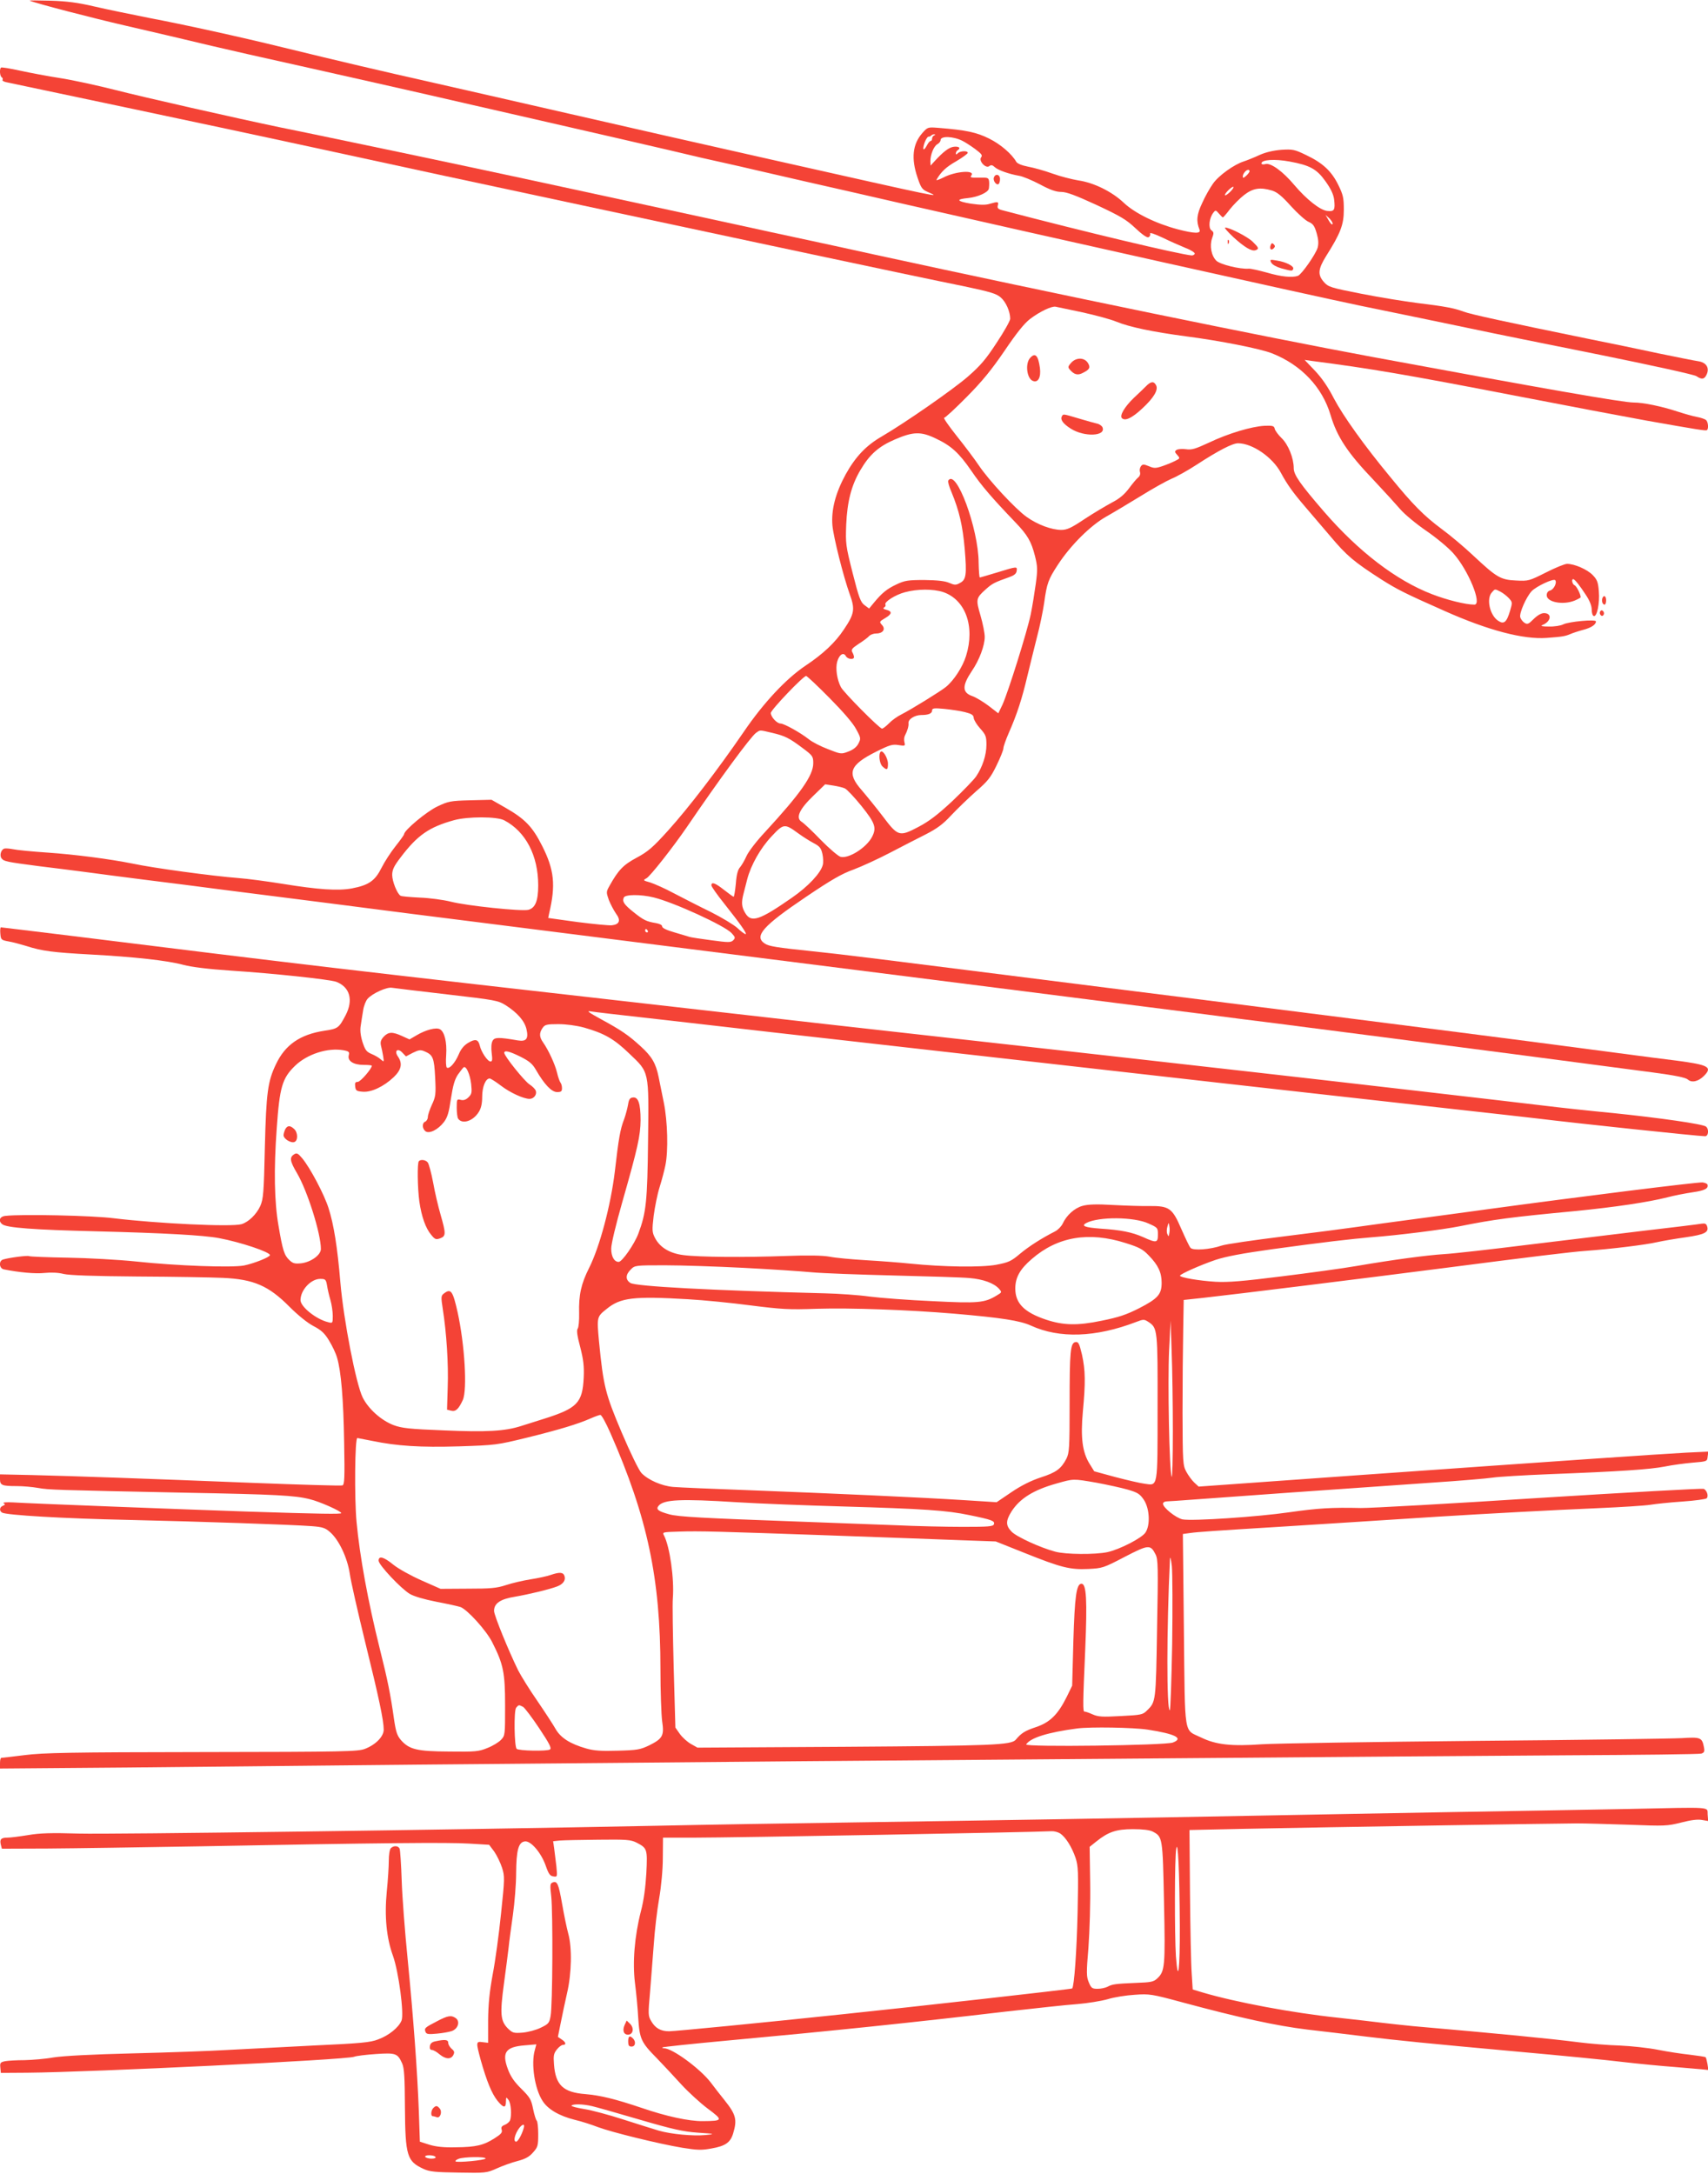 <?xml version="1.0" standalone="no"?>
<!DOCTYPE svg PUBLIC "-//W3C//DTD SVG 20010904//EN"
 "http://www.w3.org/TR/2001/REC-SVG-20010904/DTD/svg10.dtd">
<svg version="1.0" xmlns="http://www.w3.org/2000/svg"
 width="1006pt" height="1280pt" viewBox="0 0 1006 1280"
 preserveAspectRatio="xMidYMid meet">
<g transform="translate(0,1280) scale(0.1,-0.1)"
fill="#f44336" stroke="none">
<path d="M175 12796 c37 -16 377 -104 560 -146 234 -54 318 -74 511 -120 67
-16 326 -75 575 -130 250 -56 569 -128 709 -160 140 -32 356 -82 480 -110 443
-101 876 -201 935 -215 155 -37 237 -56 325 -75 52 -12 131 -29 175 -40 44
-10 179 -41 300 -69 121 -27 378 -86 570 -130 825 -188 2399 -539 2697 -601
293 -60 437 -90 653 -135 121 -26 464 -95 763 -155 305 -62 552 -116 564 -125
31 -21 47 -19 60 10 18 39 -2 71 -49 78 -21 3 -126 24 -233 46 -107 23 -294
62 -415 86 -488 100 -692 144 -734 160 -57 21 -110 31 -274 51 -72 9 -220 33
-327 54 -183 36 -196 40 -222 69 -38 43 -35 76 12 152 86 136 105 186 105 274
0 70 -4 88 -33 147 -40 81 -92 129 -189 175 -68 33 -79 35 -146 31 -47 -4 -91
-14 -127 -30 -30 -14 -72 -31 -93 -38 -58 -18 -150 -84 -183 -132 -17 -24 -46
-74 -63 -113 -33 -69 -36 -107 -16 -157 10 -25 -29 -24 -129 2 -128 34 -253
95 -318 157 -69 65 -176 118 -268 131 -36 6 -104 23 -151 40 -47 17 -112 35
-145 41 -36 7 -62 18 -68 28 -26 46 -93 104 -160 137 -74 37 -136 50 -297 63
-65 5 -65 5 -97 -31 -57 -65 -66 -149 -28 -261 21 -62 27 -71 62 -86 74 -33
112 -41 -926 192 -479 108 -763 172 -1260 286 -371 85 -508 116 -715 163 -325
73 -567 130 -895 210 -252 62 -584 135 -795 175 -104 21 -248 50 -320 67 -98
23 -162 31 -260 34 -72 2 -125 2 -120 0z m5328 -793 c-7 -2 -13 -11 -13 -19 0
-8 -4 -14 -8 -14 -5 0 -15 -11 -22 -25 -20 -38 -29 -30 -15 13 7 20 18 37 23
37 6 0 14 3 18 8 4 4 12 7 18 6 6 0 5 -3 -1 -6z m167 -33 c14 -7 47 -28 73
-47 39 -29 45 -38 36 -49 -17 -21 28 -69 48 -52 10 8 18 7 32 -6 19 -18 85
-41 143 -51 21 -3 76 -26 122 -50 61 -33 96 -45 126 -45 32 0 85 -20 209 -77
141 -66 175 -86 228 -136 40 -38 68 -57 77 -54 9 4 13 13 10 21 -3 9 23 0 73
-23 43 -21 104 -48 136 -61 32 -12 56 -28 54 -34 -2 -6 -10 -10 -18 -10 -76 7
-628 138 -1111 265 -29 7 -35 13 -31 29 6 23 1 24 -47 10 -25 -8 -57 -7 -113
1 -83 14 -89 26 -14 33 56 6 115 32 121 54 2 10 3 28 2 42 -3 24 -6 25 -60 24
-45 -1 -54 1 -46 11 30 36 -92 28 -165 -11 -26 -13 -43 -18 -39 -12 28 48 57
75 117 109 37 22 67 44 67 49 0 14 -44 12 -58 -2 -9 -9 -12 -9 -12 -1 0 7 5
15 10 18 21 13 9 24 -21 21 -29 -3 -63 -29 -115 -86 l-23 -25 -1 26 c0 39 20
88 41 100 10 5 19 16 19 24 0 26 76 23 130 -5z m1925 -121 c120 -22 160 -44
211 -115 33 -46 48 -78 52 -109 7 -62 1 -72 -41 -67 -42 5 -121 67 -194 153
-67 80 -138 131 -169 123 -14 -4 -24 -2 -24 4 0 22 78 27 165 11z m-235 -57
c0 -5 -9 -17 -20 -27 -16 -14 -20 -15 -20 -4 0 16 19 39 32 39 4 0 8 -4 8 -8z
m-110 -117 c-13 -14 -28 -25 -33 -25 -6 0 0 11 13 25 13 14 28 25 33 25 6 0 0
-11 -13 -25z m242 3 c30 -9 58 -32 111 -91 40 -44 87 -86 104 -93 27 -12 35
-23 48 -67 11 -38 12 -61 6 -85 -12 -40 -94 -157 -116 -166 -33 -12 -98 -6
-183 19 -48 13 -96 24 -107 23 -52 -4 -169 25 -191 47 -30 30 -40 88 -25 132
11 30 11 36 -4 47 -19 14 -13 72 11 103 13 17 15 17 33 -4 11 -13 21 -23 24
-23 2 0 21 21 41 48 21 26 58 64 84 84 52 40 94 47 164 26z m357 -197 c-3 -7
-13 3 -23 21 l-19 33 23 -21 c12 -12 21 -27 19 -33z"/>
<path d="M5854 11755 c-7 -18 14 -47 27 -39 5 3 9 16 9 30 0 27 -27 34 -36 9z"/>
<path d="M7264 11404 c66 -60 109 -86 132 -77 21 8 18 15 -18 50 -31 30 -137
84 -162 83 -6 -1 16 -26 48 -56z"/>
<path d="M7231 11374 c0 -11 3 -14 6 -6 3 7 2 16 -1 19 -3 4 -6 -2 -5 -13z"/>
<path d="M7484 11356 c-8 -22 3 -33 18 -18 9 9 9 15 0 24 -9 9 -13 7 -18 -6z"/>
<path d="M7488 11253 c7 -12 31 -25 59 -33 63 -17 65 -17 70 -3 6 16 -44 41
-97 49 -40 7 -42 6 -32 -13z"/>
<path d="M6 12402 c-10 -9 -7 -50 4 -57 6 -4 8 -10 5 -15 -3 -5 7 -11 22 -14
154 -32 1402 -296 1543 -327 102 -22 246 -53 320 -69 301 -65 519 -112 693
-150 187 -40 1443 -309 1872 -400 132 -28 312 -66 400 -85 335 -71 637 -135
815 -171 156 -33 189 -43 215 -66 30 -26 55 -83 55 -125 0 -11 -35 -74 -79
-140 -64 -98 -95 -135 -172 -202 -87 -75 -361 -266 -504 -350 -94 -54 -156
-120 -214 -224 -60 -110 -86 -209 -78 -302 7 -71 64 -298 102 -404 32 -88 28
-115 -35 -208 -50 -76 -124 -145 -225 -212 -115 -77 -248 -219 -365 -391 -153
-223 -324 -446 -443 -578 -92 -102 -120 -126 -187 -162 -79 -42 -108 -73 -159
-164 -21 -37 -21 -39 -5 -85 10 -25 29 -61 42 -80 30 -40 21 -64 -24 -69 -16
-2 -107 7 -202 19 l-173 24 5 25 c40 168 31 258 -41 400 -57 113 -101 158
-214 223 l-84 48 -125 -3 c-116 -3 -130 -6 -193 -36 -63 -29 -197 -141 -197
-164 0 -4 -23 -36 -50 -70 -28 -35 -65 -92 -83 -128 -38 -76 -75 -102 -175
-121 -82 -15 -198 -7 -407 27 -88 14 -205 30 -260 34 -154 12 -502 59 -623 85
-134 27 -341 54 -502 65 -91 6 -182 15 -204 20 -21 4 -44 6 -52 3 -19 -7 -28
-42 -14 -58 14 -17 29 -20 220 -45 85 -10 207 -26 270 -34 63 -9 222 -29 353
-46 130 -16 342 -43 470 -60 127 -16 340 -43 472 -60 132 -17 308 -39 390 -50
83 -11 366 -47 630 -80 1417 -179 3185 -402 3950 -500 176 -22 426 -54 555
-71 129 -16 303 -38 385 -49 83 -11 240 -31 350 -45 506 -65 1376 -179 1684
-220 128 -17 190 -30 202 -41 23 -21 62 -12 95 21 52 52 28 65 -161 90 -66 8
-205 26 -310 40 -199 26 -451 59 -570 75 -361 47 -1602 205 -2475 314 -591 75
-1199 151 -1350 170 -151 19 -324 39 -385 45 -212 22 -255 29 -280 45 -66 43
-13 103 242 275 148 100 212 137 280 161 48 18 144 62 213 98 69 36 164 85
212 109 68 35 102 60 150 112 35 37 100 100 145 140 72 62 88 83 123 155 22
45 40 90 40 100 0 10 14 50 31 89 49 111 78 201 109 332 16 66 42 172 58 235
17 63 35 153 42 200 16 116 24 138 81 225 75 115 193 232 286 284 43 24 134
79 203 121 69 43 150 88 180 101 30 12 98 50 150 84 126 82 209 125 242 125
84 0 204 -82 253 -175 36 -67 72 -117 139 -195 31 -36 99 -116 152 -178 96
-114 137 -149 302 -255 92 -58 137 -81 372 -185 256 -114 463 -168 600 -158
95 7 109 10 140 23 14 6 47 17 73 24 48 12 77 31 77 50 0 14 -159 -1 -192 -17
-15 -8 -53 -14 -85 -13 -41 0 -52 3 -38 9 51 20 58 70 9 70 -16 0 -39 -13 -61
-35 -30 -30 -37 -33 -54 -22 -11 7 -22 22 -25 33 -6 25 35 118 67 153 28 29
128 76 139 65 12 -14 -8 -55 -30 -61 -13 -3 -20 -14 -20 -28 0 -41 97 -59 165
-31 19 8 35 17 35 19 0 18 -24 66 -36 71 -13 5 -20 36 -8 36 9 0 39 -38 76
-95 21 -32 33 -62 33 -84 0 -19 5 -36 12 -38 19 -7 36 75 30 145 -4 54 -10 69
-36 96 -32 33 -107 66 -151 66 -14 0 -70 -23 -125 -51 -98 -49 -102 -51 -176
-47 -91 4 -114 18 -254 149 -51 48 -134 118 -186 156 -102 76 -168 142 -300
304 -155 187 -278 360 -332 462 -34 67 -72 122 -112 164 l-61 64 41 -6 c342
-44 559 -81 1195 -204 336 -65 632 -121 775 -147 305 -54 350 -61 358 -57 12
7 8 50 -5 60 -7 6 -31 14 -53 18 -22 4 -72 18 -112 31 -94 31 -203 54 -261 54
-64 0 -526 81 -1542 269 -632 117 -1867 371 -2925 601 -154 34 -361 79 -460
100 -99 21 -232 50 -295 64 -241 52 -629 137 -1090 236 -345 75 -916 196
-1225 260 -187 39 -383 80 -435 90 -268 56 -798 176 -970 220 -107 27 -253 59
-325 70 -71 11 -178 31 -237 44 -59 13 -109 21 -112 18z m6369 -1441 c77 -17
167 -41 200 -55 79 -32 213 -60 408 -86 202 -26 439 -73 508 -100 173 -68 297
-199 346 -364 38 -128 100 -222 253 -382 63 -67 134 -145 158 -173 24 -28 92
-85 152 -126 60 -41 132 -101 160 -133 88 -98 172 -302 124 -302 -51 0 -161
27 -251 62 -210 81 -432 251 -636 487 -139 161 -177 215 -177 254 0 60 -32
139 -71 177 -20 19 -38 44 -41 55 -3 17 -11 20 -60 18 -76 -4 -214 -45 -327
-99 -80 -37 -102 -44 -135 -39 -23 3 -48 1 -56 -4 -12 -8 -12 -13 4 -30 17
-19 17 -20 -11 -34 -15 -8 -49 -22 -75 -31 -41 -14 -51 -14 -81 -1 -30 12 -37
13 -47 0 -6 -8 -9 -23 -6 -33 4 -12 0 -25 -10 -33 -10 -8 -34 -37 -54 -64 -27
-36 -56 -61 -101 -84 -35 -19 -108 -62 -161 -97 -79 -53 -104 -64 -137 -64
-57 0 -141 31 -205 77 -66 47 -222 215 -281 303 -24 36 -82 113 -130 173 -47
59 -80 107 -74 107 6 0 66 55 133 123 92 93 145 158 223 272 71 105 116 161
150 187 58 44 128 77 151 72 10 -2 80 -17 157 -33z m-865 -742 c92 -43 138
-85 211 -191 59 -87 121 -159 259 -303 73 -76 94 -113 116 -199 15 -60 16 -80
5 -161 -7 -51 -20 -133 -30 -182 -22 -105 -132 -455 -166 -531 l-25 -52 -57
44 c-32 24 -75 50 -95 57 -62 21 -62 61 -4 148 44 64 76 150 76 201 0 22 -11
78 -25 126 -28 96 -27 102 32 155 37 33 50 40 138 71 28 10 41 20 43 36 4 28
4 28 -113 -8 -54 -16 -100 -30 -104 -30 -3 0 -6 39 -7 88 -1 200 -133 557
-179 482 -3 -5 5 -35 19 -67 46 -111 66 -198 78 -334 13 -154 9 -183 -29 -202
-23 -13 -31 -12 -62 1 -25 11 -69 16 -146 17 -98 0 -116 -3 -165 -26 -57 -27
-85 -50 -133 -108 l-28 -34 -27 20 c-23 17 -33 43 -70 189 -41 162 -42 174
-38 284 6 138 31 233 83 321 55 94 109 141 205 182 107 46 152 47 238 6z m45
-905 c132 -45 189 -203 135 -376 -20 -65 -72 -145 -119 -183 -32 -26 -204
-132 -261 -161 -25 -12 -58 -36 -74 -53 -17 -17 -35 -31 -41 -31 -15 0 -226
213 -242 244 -23 44 -33 110 -22 150 12 42 37 58 51 33 10 -19 48 -23 48 -6 0
6 -4 19 -10 29 -8 15 -2 23 39 50 27 17 55 38 61 46 7 7 25 14 40 14 40 0 58
25 35 50 -17 19 -16 20 19 41 41 24 42 40 5 49 -16 4 -20 8 -11 14 7 4 10 11
7 16 -9 15 58 58 115 73 74 20 166 20 225 1z m3283 2 c15 -8 37 -25 49 -38 21
-23 22 -25 7 -75 -20 -67 -36 -81 -70 -58 -49 32 -71 130 -37 167 19 22 17 21
51 4z m-3952 -626 c82 -83 139 -149 157 -184 28 -51 28 -55 13 -84 -10 -20
-30 -36 -59 -47 -42 -16 -44 -16 -120 14 -42 16 -94 42 -114 59 -50 39 -145
92 -166 92 -21 0 -57 39 -57 62 0 18 191 218 208 218 5 0 67 -58 138 -130z
m798 -83 c39 -10 50 -17 51 -34 1 -12 18 -40 38 -62 33 -37 37 -47 37 -96 0
-60 -23 -131 -61 -187 -14 -20 -77 -85 -140 -145 -87 -81 -137 -119 -200 -152
-112 -59 -120 -56 -209 62 -38 50 -95 120 -125 155 -89 101 -71 148 87 227 78
39 95 44 131 38 38 -6 40 -5 34 17 -3 12 -2 30 3 39 15 29 23 56 21 73 -3 23
37 48 75 48 43 0 64 9 64 27 0 13 11 15 73 9 39 -4 94 -12 121 -19z m-1136
-122 c76 -18 100 -30 180 -90 59 -44 62 -49 62 -89 0 -72 -75 -178 -285 -406
-49 -52 -97 -115 -108 -140 -11 -25 -28 -54 -38 -66 -13 -14 -21 -43 -25 -97
-4 -42 -10 -77 -13 -77 -3 0 -28 18 -56 40 -52 41 -75 50 -75 27 0 -7 33 -54
73 -104 99 -125 140 -183 128 -183 -5 0 -27 16 -48 36 -21 19 -92 62 -158 95
-66 32 -163 82 -215 109 -52 28 -115 56 -140 64 -43 12 -44 13 -22 25 22 12
155 181 236 299 194 285 378 535 409 557 26 18 18 18 95 0z m428 -327 c13 -6
57 -53 99 -105 80 -100 89 -127 61 -181 -33 -63 -137 -129 -185 -117 -14 4
-66 48 -116 99 -49 51 -100 99 -113 107 -37 23 -15 73 68 153 l70 68 46 -7
c26 -4 57 -11 70 -17z m-2006 -188 c126 -66 200 -207 200 -383 0 -91 -17 -133
-58 -144 -40 -10 -364 24 -457 48 -44 11 -126 22 -183 24 -57 3 -108 7 -113
11 -20 12 -49 85 -49 122 0 31 10 52 49 103 100 132 168 179 316 220 81 22
252 22 295 -1z m1732 -77 c26 -19 67 -45 90 -57 36 -19 44 -29 52 -64 5 -22 6
-52 2 -65 -12 -47 -85 -126 -182 -193 -190 -132 -239 -149 -274 -91 -22 36
-25 62 -10 118 6 22 15 58 21 82 22 84 78 183 143 252 72 77 77 77 158 18z
m-852 -377 c119 -29 418 -166 459 -210 22 -24 23 -28 10 -42 -14 -14 -28 -14
-130 0 -63 8 -121 17 -129 20 -8 3 -48 14 -87 26 -46 13 -73 26 -73 35 0 9
-15 16 -37 20 -55 9 -72 17 -131 64 -56 45 -68 62 -58 86 7 19 99 20 176 1z
m-35 -196 c3 -5 1 -10 -4 -10 -6 0 -11 5 -11 10 0 6 2 10 4 10 3 0 8 -4 11
-10z"/>
<path d="M6067 10692 c-30 -33 -19 -122 17 -135 31 -12 48 22 41 77 -10 74
-28 92 -58 58z"/>
<path d="M6310 10665 c-19 -21 -21 -27 -10 -40 26 -31 48 -37 79 -20 40 20 45
32 28 59 -21 32 -68 32 -97 1z"/>
<path d="M6749 10525 c-13 -13 -45 -44 -71 -68 -54 -52 -85 -104 -70 -119 19
-19 60 1 120 57 68 63 96 110 81 137 -13 25 -31 23 -60 -7z"/>
<path d="M6255 10350 c-12 -20 6 -45 52 -74 79 -50 207 -45 187 7 -3 9 -18 20
-33 23 -14 3 -63 17 -107 30 -94 28 -91 27 -99 14z"/>
<path d="M5187 8374 c-14 -14 -7 -71 11 -87 26 -24 32 -21 32 16 0 33 -30 83
-43 71z"/>
<path d="M9438 9278 c-6 -17 1 -38 13 -38 5 0 9 11 9 25 0 26 -14 34 -22 13z"/>
<path d="M9425 9200 c-4 -6 -3 -16 3 -22 6 -6 12 -6 17 2 4 6 3 16 -3 22 -6 6
-12 6 -17 -2z"/>
<path d="M2 7303 c3 -36 5 -38 48 -46 25 -4 72 -17 105 -27 93 -30 159 -38
378 -50 257 -14 451 -35 547 -61 49 -13 146 -25 280 -34 248 -16 585 -52 621
-66 80 -31 101 -107 55 -196 -40 -76 -45 -80 -126 -92 -143 -22 -231 -83 -285
-198 -48 -100 -57 -167 -65 -488 -6 -271 -9 -304 -27 -346 -23 -50 -70 -95
-111 -107 -61 -17 -495 4 -752 35 -124 16 -543 25 -637 14 -35 -3 -45 -29 -20
-49 25 -21 185 -33 557 -42 398 -10 630 -23 720 -40 128 -24 300 -82 300 -100
0 -12 -94 -49 -152 -61 -72 -14 -397 -2 -633 23 -104 11 -288 21 -408 23 -119
2 -221 6 -226 9 -8 5 -118 -9 -153 -20 -27 -8 -23 -53 5 -58 89 -18 187 -27
240 -21 38 4 82 2 112 -6 34 -8 177 -13 435 -15 212 -1 438 -5 502 -8 182 -8
270 -46 393 -170 48 -48 104 -94 140 -113 48 -25 67 -43 93 -86 19 -31 40 -75
47 -100 24 -79 38 -246 42 -500 4 -213 2 -248 -10 -253 -9 -3 -246 4 -529 15
-626 25 -1052 40 -1300 46 l-188 4 0 -29 c0 -35 13 -40 98 -40 37 0 94 -5 127
-11 63 -11 92 -12 871 -28 532 -10 641 -16 728 -38 59 -14 186 -71 186 -82 0
-7 -120 -5 -555 9 -350 12 -1269 47 -1379 54 -38 2 -62 0 -55 -5 11 -6 10 -9
-4 -15 -19 -7 -23 -29 -5 -40 24 -15 361 -35 743 -43 433 -10 966 -28 1083
-37 62 -5 78 -10 106 -35 52 -45 102 -151 116 -244 6 -44 47 -224 90 -400 82
-332 110 -465 110 -519 0 -40 -46 -88 -110 -113 -42 -16 -111 -18 -960 -19
-779 -1 -934 -4 -1045 -18 -71 -9 -133 -16 -137 -16 -5 0 -8 -14 -8 -32 l0
-31 748 6 c411 4 1177 12 1702 17 525 5 1545 14 2265 20 721 6 1859 15 2530
20 671 6 1565 12 1987 15 422 2 777 6 789 10 17 6 20 12 15 38 -11 57 -20 60
-131 53 -55 -3 -599 -11 -1210 -16 -610 -6 -1177 -15 -1260 -20 -182 -13 -273
-3 -361 40 -103 50 -94 -10 -101 633 l-6 565 44 6 c42 6 144 13 519 36 203 13
730 46 940 60 273 17 678 39 940 50 140 6 280 15 310 20 30 5 115 14 189 19
73 5 138 14 143 19 13 13 1 49 -18 56 -9 3 -446 -21 -973 -54 -526 -34 -996
-60 -1046 -59 -171 4 -251 -1 -420 -25 -186 -27 -572 -53 -630 -42 -38 8 -115
69 -115 92 0 8 10 14 23 14 12 0 78 5 147 10 143 11 957 69 1410 100 168 11
331 25 363 30 32 5 180 14 330 20 417 16 595 28 682 45 44 9 118 19 165 23 85
7 85 7 88 36 l4 29 -129 -6 c-167 -9 -778 -51 -1936 -133 l-937 -67 -26 24
c-14 13 -35 42 -47 64 -20 38 -21 54 -22 345 0 168 2 386 4 486 l3 180 112 12
c199 22 949 115 1431 177 502 65 740 94 825 100 153 11 354 36 419 51 36 8
112 21 170 29 111 16 137 29 126 64 -5 16 -12 19 -33 16 -15 -3 -162 -21 -327
-40 -165 -20 -478 -58 -695 -84 -217 -27 -438 -52 -492 -55 -108 -7 -301 -33
-518 -70 -80 -14 -278 -41 -440 -61 -231 -29 -316 -36 -390 -32 -98 6 -210 25
-210 36 1 9 116 61 210 93 61 20 155 38 335 63 298 41 470 61 585 70 156 12
419 45 518 65 200 40 295 53 687 90 230 23 419 51 535 80 41 11 109 24 150 30
70 10 94 22 87 45 -2 6 -15 11 -29 13 -27 3 -724 -84 -1268 -158 -41 -6 -140
-19 -220 -30 -396 -53 -462 -62 -555 -75 -55 -8 -246 -33 -425 -55 -179 -22
-343 -46 -365 -54 -66 -23 -169 -31 -183 -13 -7 7 -31 59 -55 113 -52 121 -71
134 -187 133 -41 -1 -137 2 -212 6 -100 6 -149 4 -182 -5 -47 -13 -94 -55
-117 -105 -8 -16 -27 -36 -44 -45 -77 -39 -153 -87 -207 -132 -53 -45 -68 -51
-141 -65 -89 -16 -309 -13 -507 7 -57 6 -174 15 -260 20 -85 5 -182 14 -215
21 -41 7 -123 9 -255 4 -241 -9 -512 -7 -604 5 -81 10 -139 45 -168 101 -17
33 -18 45 -8 130 7 52 22 128 35 169 13 41 28 99 34 128 18 87 13 260 -9 369
-11 54 -25 123 -31 153 -16 79 -40 120 -105 179 -72 66 -116 96 -234 160 -75
41 -88 51 -60 46 40 -6 102 -13 475 -55 149 -17 428 -49 620 -71 193 -22 388
-44 435 -49 47 -5 285 -32 530 -60 1072 -122 2363 -267 3020 -340 245 -27 465
-52 490 -55 245 -30 945 -104 993 -105 20 0 24 42 5 57 -20 15 -272 51 -543
79 -137 13 -322 33 -410 44 -138 17 -1307 152 -1690 195 -655 74 -1124 127
-1780 200 -423 47 -1125 126 -1560 176 -2116 240 -2260 257 -3647 429 -223 27
-409 50 -413 50 -3 0 -5 -17 -3 -37z m2632 -358 c286 -33 300 -36 345 -64 70
-45 111 -93 122 -141 13 -56 -1 -74 -50 -66 -116 20 -139 19 -150 -3 -7 -13
-9 -40 -5 -71 5 -39 4 -50 -7 -50 -17 0 -54 55 -63 93 -9 38 -26 42 -68 17
-24 -14 -43 -36 -56 -68 -22 -51 -55 -88 -70 -78 -5 3 -7 37 -4 74 5 77 -10
137 -37 152 -23 12 -82 -3 -138 -36 l-41 -24 -44 20 c-57 26 -80 25 -108 -4
-17 -19 -21 -31 -16 -53 4 -15 10 -44 13 -63 5 -34 5 -34 -14 -18 -10 10 -35
24 -54 32 -31 13 -38 23 -54 71 -12 39 -15 70 -10 98 3 23 10 63 14 89 4 26
16 56 26 67 28 32 114 71 144 65 14 -2 160 -20 325 -39z m805 -195 c120 -34
178 -67 267 -153 119 -113 116 -98 111 -513 -4 -357 -11 -424 -57 -547 -23
-62 -96 -167 -116 -167 -26 0 -44 31 -44 78 0 28 27 140 66 277 91 319 106
388 107 480 0 98 -14 138 -46 133 -17 -2 -23 -11 -28 -43 -4 -22 -14 -60 -23
-85 -23 -59 -32 -111 -55 -310 -24 -198 -89 -442 -151 -565 -47 -93 -62 -160
-59 -267 1 -43 -3 -83 -8 -90 -8 -9 -4 -41 14 -108 19 -74 24 -113 21 -180 -7
-151 -38 -182 -238 -245 -47 -15 -105 -33 -130 -41 -96 -31 -207 -37 -455 -26
-206 8 -248 13 -297 31 -73 28 -148 95 -182 163 -39 79 -112 454 -131 675 -18
213 -39 343 -70 440 -25 79 -108 237 -155 293 -24 29 -32 33 -47 24 -29 -18
-26 -40 16 -111 62 -105 141 -357 141 -447 0 -35 -58 -77 -115 -84 -38 -4 -50
-1 -70 18 -31 29 -40 57 -65 205 -24 138 -28 328 -10 573 17 241 32 293 107
366 72 70 194 109 287 92 32 -6 35 -10 30 -30 -8 -33 28 -56 88 -56 27 0 48
-2 48 -5 0 -17 -67 -95 -83 -95 -14 0 -18 -6 -15 -27 3 -25 8 -28 45 -31 51
-4 124 31 182 86 45 43 53 80 25 121 -24 34 -2 53 26 23 l21 -22 40 21 c35 17
46 19 69 9 50 -21 57 -37 63 -154 5 -99 3 -113 -19 -160 -13 -28 -24 -61 -24
-72 0 -12 -7 -24 -15 -28 -20 -7 -19 -40 0 -56 22 -18 75 8 110 54 21 28 29
56 41 138 12 78 22 112 41 141 15 21 30 40 34 43 15 9 37 -41 44 -98 5 -50 4
-59 -15 -78 -15 -15 -29 -20 -46 -16 -23 6 -24 4 -24 -46 0 -29 4 -58 8 -64
24 -36 89 -15 122 39 14 22 20 50 20 90 0 58 20 107 44 107 6 0 36 -19 66 -42
55 -42 134 -78 169 -78 25 0 44 25 37 47 -3 10 -20 27 -37 38 -30 19 -149 167
-149 186 0 17 31 9 96 -23 51 -26 70 -41 91 -78 49 -85 92 -130 124 -130 24 0
29 4 29 23 0 13 -4 27 -9 33 -4 5 -14 31 -20 58 -12 50 -50 132 -82 178 -23
32 -24 56 -3 86 13 19 24 22 92 22 47 0 106 -8 151 -20z m3326 -1154 c54 -24
55 -26 55 -65 0 -49 -8 -51 -87 -15 -66 29 -130 42 -253 50 -91 7 -114 16 -82
33 72 38 281 37 367 -3z m122 -58 c-3 -20 -4 -21 -11 -5 -5 9 -5 29 0 45 7 25
8 26 11 5 3 -13 3 -33 0 -45z m-257 -57 c80 -25 102 -37 136 -73 56 -57 76
-101 76 -161 0 -68 -22 -93 -133 -150 -75 -38 -120 -53 -219 -73 -144 -30
-226 -28 -329 6 -128 43 -181 96 -181 183 0 65 27 114 97 174 152 132 336 163
553 94z m-2250 -146 c157 -8 337 -20 400 -26 63 -6 282 -14 485 -19 204 -5
404 -11 445 -15 82 -7 144 -30 174 -63 18 -21 18 -21 -14 -40 -71 -43 -107
-47 -379 -33 -140 6 -307 19 -370 27 -64 9 -181 17 -261 19 -671 17 -1116 41
-1147 61 -30 19 -29 49 2 79 24 25 27 25 202 25 98 0 306 -7 463 -15z m-2454
-102 c3 -21 12 -60 20 -87 8 -27 14 -70 14 -94 0 -43 -1 -44 -27 -37 -71 17
-163 91 -163 130 0 59 61 125 116 125 30 0 34 -3 40 -37z m2129 -83 c88 -5
252 -21 365 -36 183 -23 225 -26 390 -20 203 6 538 -6 812 -29 279 -24 386
-41 450 -70 168 -77 381 -70 619 21 44 17 48 17 74 0 53 -35 54 -47 53 -505 0
-480 3 -458 -77 -447 -25 3 -102 21 -171 39 l-125 34 -28 45 c-42 68 -53 154
-39 307 16 171 15 242 -5 334 -16 67 -21 77 -38 75 -31 -5 -35 -54 -35 -366 0
-260 -2 -286 -19 -321 -31 -59 -60 -81 -151 -110 -57 -19 -114 -47 -173 -87
l-87 -59 -188 12 c-268 17 -783 40 -1252 58 -223 8 -432 17 -465 20 -68 6
-148 41 -187 82 -15 16 -65 118 -116 238 -97 229 -108 273 -134 538 -13 142
-13 144 45 190 82 67 158 76 482 57z m2853 -780 c0 -157 -3 -276 -7 -265 -14
33 -24 560 -15 746 l9 174 6 -185 c4 -102 7 -313 7 -470z m-3313 -7 c219 -498
295 -857 295 -1392 0 -130 5 -267 10 -305 13 -86 3 -103 -77 -143 -53 -25 -70
-28 -185 -31 -97 -3 -140 0 -185 13 -94 27 -150 62 -180 114 -14 25 -63 100
-108 166 -46 66 -96 147 -113 180 -56 114 -142 324 -142 350 0 45 37 70 125
84 81 14 202 43 246 60 35 13 52 36 44 61 -7 23 -28 25 -81 7 -22 -8 -75 -19
-119 -26 -44 -7 -109 -22 -145 -34 -55 -18 -90 -21 -225 -21 l-160 -1 -113 50
c-63 28 -135 68 -165 92 -56 46 -87 55 -87 24 0 -25 132 -165 184 -196 26 -15
85 -32 156 -46 63 -12 127 -26 142 -31 41 -15 153 -139 187 -207 66 -130 76
-179 76 -373 0 -173 0 -177 -24 -202 -13 -14 -49 -36 -80 -48 -51 -21 -71 -23
-224 -21 -191 1 -236 12 -285 67 -23 27 -30 48 -41 122 -21 149 -38 233 -85
420 -68 273 -117 539 -136 744 -13 139 -10 496 5 493 6 -1 45 -9 88 -17 145
-30 283 -39 511 -32 215 7 223 8 399 51 191 47 303 81 377 114 25 11 50 20 56
20 7 1 33 -47 59 -106z m2863 -293 c64 -12 147 -30 185 -41 58 -17 71 -25 95
-61 33 -51 38 -147 9 -191 -21 -33 -152 -100 -225 -116 -72 -15 -246 -14 -307
3 -87 23 -229 88 -257 118 -35 36 -35 63 0 119 49 76 129 126 264 164 103 29
96 29 236 5z m-2119 -115 c130 -8 412 -19 626 -25 479 -14 612 -23 745 -51
132 -27 151 -34 144 -54 -5 -13 -33 -15 -183 -15 -97 0 -280 4 -406 10 -127 5
-367 14 -535 20 -604 22 -735 29 -789 44 -65 18 -79 29 -62 50 31 37 129 42
460 21z m566 -196 c314 -11 658 -24 765 -28 l195 -7 168 -67 c217 -87 269
-100 377 -95 82 4 90 6 214 71 141 73 152 74 182 15 15 -29 16 -72 9 -438 -7
-431 -7 -430 -59 -481 -25 -25 -34 -27 -154 -33 -109 -6 -133 -5 -167 10 -22
10 -43 17 -47 16 -11 -3 -10 50 4 368 12 289 7 385 -22 385 -30 0 -40 -73 -48
-339 l-7 -261 -32 -66 c-52 -104 -98 -150 -181 -178 -66 -22 -86 -35 -119 -74
-26 -32 -138 -36 -1007 -42 l-868 -5 -39 22 c-21 12 -50 38 -65 59 l-26 37
-10 354 c-5 194 -8 378 -5 408 9 114 -18 304 -52 369 -11 20 -9 20 86 23 127
4 225 1 908 -23z m1999 -641 c-4 -214 -10 -388 -14 -388 -19 0 -19 474 1 890
1 20 6 2 11 -40 4 -41 5 -249 2 -462z m-3823 -368 c10 -6 53 -63 95 -126 62
-93 74 -118 63 -125 -17 -11 -184 -8 -196 4 -14 15 -17 225 -3 242 15 18 16
18 41 5z m3679 -134 c162 -25 214 -51 148 -76 -45 -17 -874 -28 -864 -11 25
39 127 71 301 94 77 10 329 6 415 -7z"/>
<path d="M1680 6151 c-5 -11 -10 -27 -10 -35 0 -21 43 -48 64 -40 22 8 21 57
-2 77 -24 22 -39 21 -52 -2z"/>
<path d="M2467 5963 c-10 -10 -8 -158 3 -238 13 -89 37 -157 70 -196 22 -27
28 -29 53 -20 34 13 34 27 2 139 -14 48 -34 133 -44 190 -11 57 -25 110 -32
118 -12 15 -41 19 -52 7z"/>
<path d="M2616 5185 c-19 -14 -19 -20 -8 -93 22 -139 34 -324 29 -460 l-4
-132 24 -6 c27 -7 44 9 69 63 27 61 11 327 -31 518 -28 124 -39 140 -79 110z"/>
<path d="M9595 2149 c-203 -4 -662 -12 -1020 -18 -357 -6 -873 -16 -1145 -21
-725 -14 -1612 -29 -2385 -40 -374 -5 -905 -14 -1180 -20 -1262 -25 -3210 -51
-3400 -46 -163 5 -230 3 -300 -9 -50 -8 -104 -15 -122 -15 -37 0 -46 -10 -38
-42 l6 -23 272 1 c150 1 553 7 897 13 1052 20 1461 24 1584 16 l117 -7 30 -40
c16 -23 36 -65 46 -95 16 -51 16 -63 -6 -271 -12 -119 -34 -280 -49 -357 -19
-104 -26 -174 -27 -272 l0 -131 -33 4 c-39 5 -39 1 -11 -104 36 -127 65 -198
99 -241 36 -44 50 -45 50 -3 1 26 1 26 15 8 15 -20 20 -91 9 -121 -4 -9 -18
-21 -31 -26 -18 -7 -23 -14 -18 -29 5 -16 -4 -26 -42 -50 -64 -41 -109 -52
-227 -53 -71 -2 -117 3 -157 15 l-56 18 -6 177 c-9 242 -32 551 -66 898 -16
160 -32 367 -35 462 -3 95 -9 179 -12 187 -7 19 -35 21 -52 4 -7 -7 -12 -39
-12 -73 0 -33 -5 -115 -12 -183 -14 -146 -2 -272 37 -379 33 -93 66 -341 50
-380 -17 -41 -75 -88 -138 -111 -46 -18 -102 -23 -383 -36 -181 -9 -408 -21
-504 -26 -96 -6 -346 -15 -555 -20 -246 -6 -412 -15 -470 -24 -49 -9 -127 -15
-171 -16 -45 0 -96 -3 -113 -6 -29 -6 -32 -10 -29 -38 l3 -31 155 1 c375 3
1884 76 1926 94 12 5 69 12 128 16 118 8 128 4 155 -56 12 -28 15 -80 16 -255
2 -290 12 -321 111 -366 35 -16 71 -19 205 -21 159 -3 166 -2 224 24 33 15 88
35 123 44 46 12 70 25 92 51 28 31 30 40 30 108 0 40 -4 76 -9 79 -4 3 -14 34
-21 68 -11 56 -18 68 -69 119 -42 41 -64 73 -80 117 -36 97 -13 130 98 139
l70 6 -9 -34 c-23 -79 -1 -227 45 -298 31 -50 98 -89 189 -112 39 -9 101 -29
137 -43 83 -31 360 -99 498 -122 88 -14 114 -15 172 -4 81 14 111 35 127 88
25 82 17 112 -52 198 -23 28 -59 75 -81 104 -63 81 -225 200 -274 200 -8 0
-12 2 -9 5 3 3 173 21 379 40 620 57 1091 106 1644 171 171 19 360 40 420 44
61 5 141 18 180 29 38 12 110 23 160 26 86 6 99 4 280 -45 338 -91 553 -138
735 -160 96 -11 247 -29 335 -40 205 -25 357 -40 905 -90 245 -22 524 -49 620
-61 96 -11 231 -24 300 -29 69 -6 142 -12 164 -14 l38 -4 -5 35 c-4 20 -8 38
-11 40 -3 3 -44 9 -93 15 -48 5 -133 18 -188 29 -55 11 -156 22 -225 25 -69 2
-177 11 -240 19 -171 22 -481 52 -975 95 -60 6 -144 15 -185 20 -41 5 -158 19
-260 30 -267 28 -602 91 -795 148 l-60 18 -6 95 c-4 52 -8 263 -10 469 l-3
375 324 7 c498 10 1864 32 1960 32 47 0 184 -4 305 -8 209 -8 224 -8 307 13
58 15 99 20 123 15 l36 -6 -3 38 c-4 47 42 44 -463 33z m-2806 -133 c59 -31
59 -32 67 -418 8 -379 5 -405 -40 -447 -21 -20 -37 -23 -122 -26 -124 -5 -144
-8 -171 -23 -12 -6 -38 -12 -58 -12 -32 0 -38 4 -52 38 -14 33 -15 54 -2 207
7 97 12 261 10 381 l-3 210 40 32 c70 56 117 72 215 72 58 0 98 -5 116 -14z
m-545 -11 c33 -22 69 -80 91 -144 16 -49 17 -82 12 -320 -5 -226 -20 -437 -32
-449 -4 -4 -958 -111 -1354 -152 -482 -51 -987 -100 -1020 -100 -49 0 -81 18
-105 59 -19 32 -19 40 -7 175 6 78 16 204 22 281 5 77 19 196 31 265 13 74 22
173 22 243 l1 117 180 0 c235 0 2003 32 2108 38 15 1 38 -5 51 -13z m-2495
-54 c63 -33 65 -37 58 -179 -5 -84 -15 -161 -32 -225 -38 -149 -50 -302 -35
-423 7 -54 16 -146 19 -204 8 -125 17 -145 109 -238 37 -38 101 -107 143 -153
42 -46 113 -111 157 -144 93 -69 91 -73 -28 -74 -82 -1 -216 28 -364 79 -152
51 -237 72 -327 80 -132 10 -177 53 -186 175 -4 51 -2 64 17 88 12 15 28 27
36 27 21 0 17 16 -8 32 l-22 15 17 84 c9 46 26 125 37 174 27 115 30 268 7
350 -9 33 -25 111 -36 174 -21 120 -29 138 -56 127 -15 -5 -16 -16 -8 -84 10
-97 8 -642 -4 -702 -7 -41 -12 -47 -58 -69 -28 -14 -75 -26 -107 -29 -53 -4
-59 -2 -87 25 -43 44 -47 84 -23 262 12 86 24 183 28 216 3 33 15 119 25 190
10 72 19 182 19 245 1 138 14 184 52 188 35 4 96 -67 123 -145 16 -46 25 -59
44 -61 24 -4 24 -3 18 60 -4 34 -10 82 -13 105 l-6 42 38 4 c22 2 124 4 227 5
168 2 192 0 226 -17z m3200 -488 c1 -261 -10 -354 -23 -181 -8 124 -8 584 2
633 10 58 19 -128 21 -452z m-3461 -1064 c26 -6 153 -42 282 -80 192 -56 254
-70 340 -76 103 -7 104 -8 45 -14 -74 -7 -202 5 -275 26 -30 9 -123 38 -207
65 -83 27 -187 55 -231 62 -44 7 -78 16 -76 20 7 11 68 10 122 -3z m-404 -131
c-11 -39 -34 -78 -44 -78 -16 0 -11 33 10 68 23 37 45 43 34 10z m-519 -168
c4 -6 -6 -10 -24 -10 -16 0 -33 5 -36 10 -4 6 6 10 24 10 16 0 33 -4 36 -10z
m295 -9 c0 -10 -168 -26 -177 -17 -3 3 5 10 18 15 30 12 159 14 159 2z"/>
<path d="M3679 877 c-14 -32 -6 -57 20 -57 30 0 37 38 13 63 l-21 20 -12 -26z"/>
<path d="M3700 780 c0 -23 4 -30 20 -30 23 0 27 29 8 48 -19 19 -28 14 -28
-18z"/>
<path d="M2574 899 c-72 -37 -76 -41 -68 -62 5 -14 16 -16 67 -11 34 3 74 10
90 16 35 14 48 55 22 75 -27 19 -47 16 -111 -18z"/>
<path d="M2565 781 c-21 -4 -31 -13 -33 -29 -2 -14 2 -22 12 -22 8 0 28 -11
44 -25 36 -30 68 -32 82 -5 8 16 7 23 -10 37 -11 10 -20 25 -20 35 0 19 -19
21 -75 9z"/>
<path d="M2552 388 c-14 -14 -16 -48 -3 -48 5 0 16 -3 24 -6 20 -7 33 32 17
51 -15 18 -22 19 -38 3z"/>
</g>
</svg>
